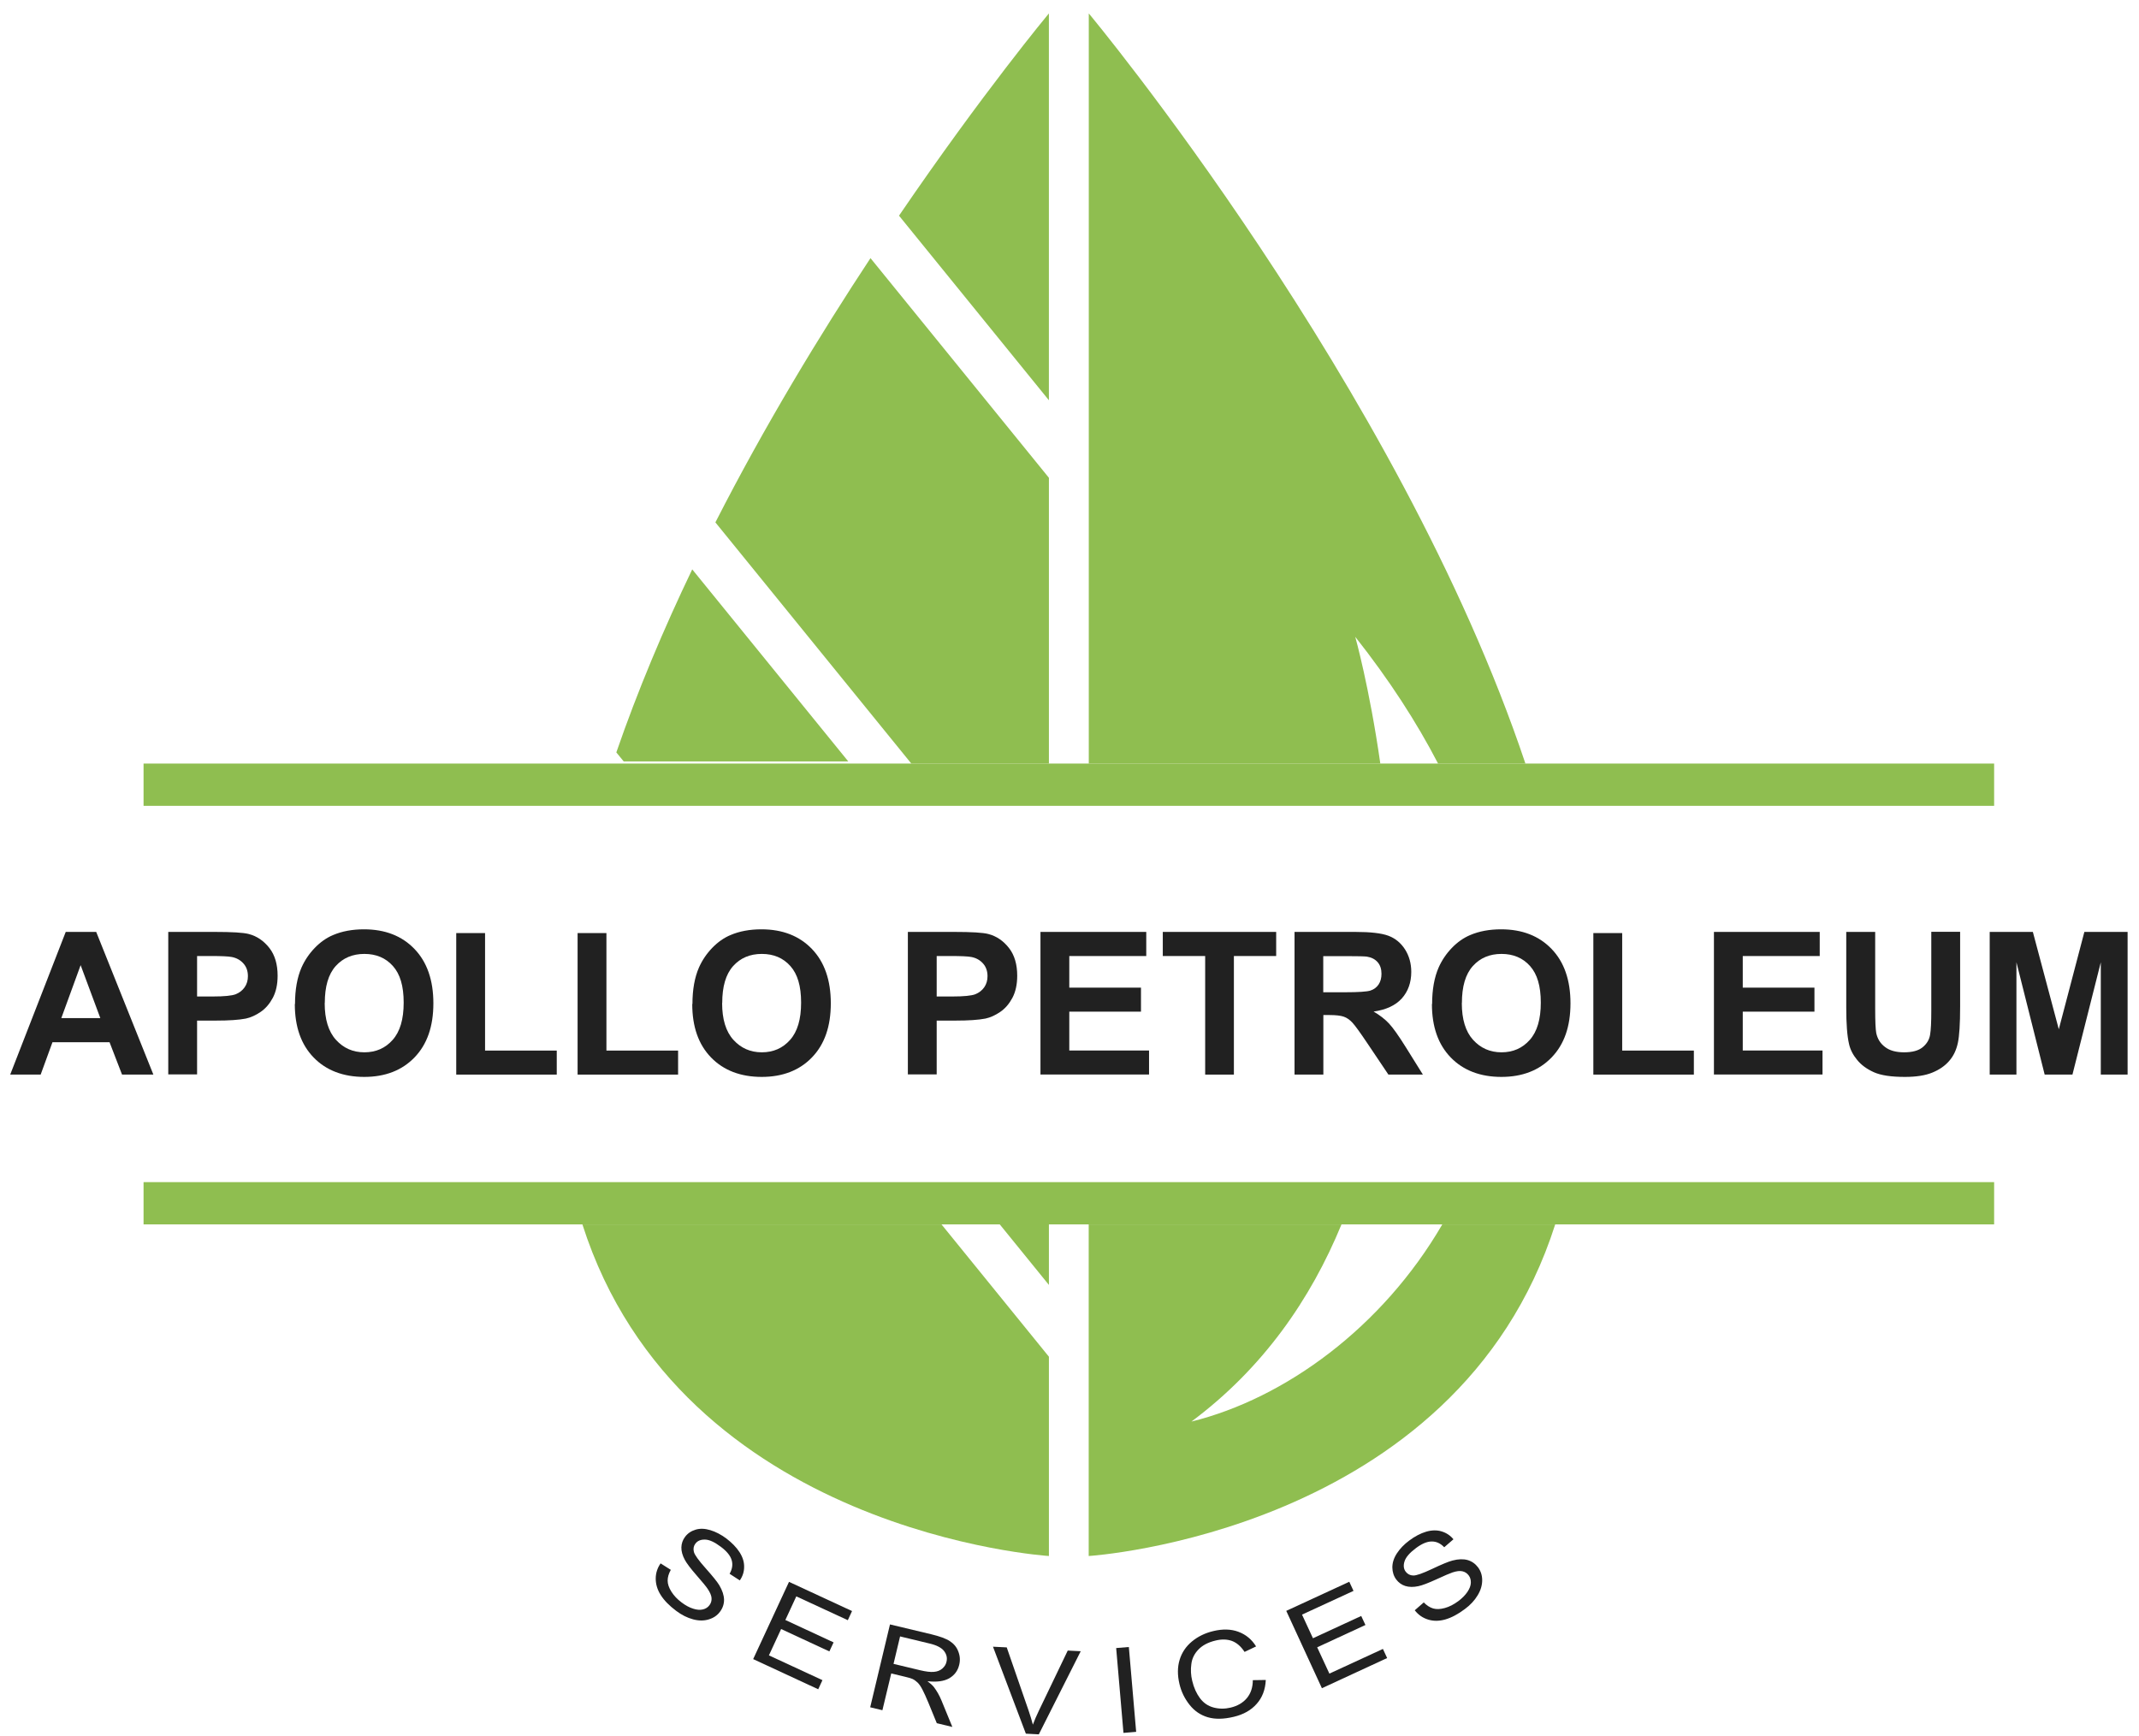 <svg width="122" height="99" viewBox="0 0 122 99" fill="none" xmlns="http://www.w3.org/2000/svg">
<path d="M59.825 22.829V0.765C59.825 0.765 56.049 5.297 51.276 12.301L59.825 22.829Z" fill="#8FBE50"/>
<path d="M48.383 43.43L39.482 32.475C37.849 35.878 36.369 39.391 35.153 42.915L35.575 43.43H48.383Z" fill="#8FBE50"/>
<path d="M113.737 43.551H8.188V45.962H113.737V43.551Z" fill="#8FBE50"/>
<path d="M113.737 67.424H8.188V69.835H113.737V67.424Z" fill="#8FBE50"/>
<path d="M56.965 69.764L59.826 73.288V69.764H56.965Z" fill="#8FBE50"/>
<path d="M78.728 43.551C78.103 39.183 77.298 36.322 77.298 36.322C79.238 38.778 80.8 41.194 82.022 43.551H87.004C79.775 21.974 62.1 0.765 62.1 0.765V43.551H78.728Z" fill="#8FBE50"/>
<path d="M59.826 43.551V27.252L49.649 14.723C46.75 19.119 43.62 24.276 40.803 29.795L51.978 43.551H59.821H59.826Z" fill="#8FBE50"/>
<path d="M33.218 69.835C38.841 87.439 59.826 88.749 59.826 88.749V77.382L53.699 69.835H33.218Z" fill="#8FBE50"/>
<path d="M82.263 69.835C78.849 75.705 73.308 79.755 67.954 81.082C72.037 78.04 74.755 74.11 76.514 69.835H62.095V88.749C62.095 88.749 83.086 87.439 88.703 69.835H82.258H82.263Z" fill="#8FBE50"/>
<path d="M8.748 61.291H6.961L6.248 59.444H2.993L2.319 61.291H0.582L3.749 53.153H5.487L8.748 61.291ZM5.722 58.069L4.599 55.049L3.497 58.069H5.717H5.722Z" fill="#212121"/>
<path d="M9.597 61.291V53.153H12.233C13.231 53.153 13.883 53.191 14.19 53.273C14.656 53.394 15.045 53.663 15.363 54.068C15.681 54.474 15.834 55.005 15.834 55.652C15.834 56.151 15.741 56.573 15.56 56.913C15.379 57.252 15.149 57.521 14.869 57.713C14.59 57.904 14.305 58.036 14.02 58.096C13.625 58.173 13.061 58.211 12.316 58.211H11.241V61.28H9.597V61.291ZM11.241 54.528V56.836H12.14C12.787 56.836 13.22 56.792 13.439 56.71C13.658 56.622 13.828 56.49 13.954 56.31C14.08 56.129 14.14 55.915 14.14 55.679C14.14 55.383 14.053 55.137 13.877 54.945C13.702 54.753 13.483 54.633 13.214 54.583C13.017 54.545 12.622 54.528 12.03 54.528H11.236H11.241Z" fill="#212121"/>
<path d="M16.826 57.269C16.826 56.441 16.952 55.745 17.199 55.181C17.385 54.764 17.637 54.392 17.955 54.063C18.273 53.734 18.623 53.487 19.007 53.328C19.511 53.114 20.098 53.005 20.761 53.005C21.961 53.005 22.92 53.378 23.638 54.123C24.356 54.868 24.718 55.904 24.718 57.225C24.718 58.546 24.362 59.565 23.644 60.31C22.931 61.05 21.972 61.423 20.777 61.423C19.583 61.423 18.607 61.056 17.889 60.316C17.171 59.576 16.815 58.562 16.815 57.263L16.826 57.269ZM18.519 57.214C18.519 58.135 18.733 58.836 19.161 59.307C19.588 59.779 20.125 60.02 20.783 60.02C21.441 60.02 21.978 59.784 22.394 59.313C22.816 58.842 23.024 58.135 23.024 57.187C23.024 56.238 22.822 55.559 22.41 55.098C22 54.638 21.457 54.408 20.783 54.408C20.109 54.408 19.561 54.638 19.144 55.104C18.728 55.57 18.525 56.271 18.525 57.203L18.519 57.214Z" fill="#212121"/>
<path d="M26.022 61.291V53.219H27.666V59.921H31.755V61.291H26.027H26.022Z" fill="#212121"/>
<path d="M32.944 61.291V53.219H34.588V59.921H38.676V61.291H32.949H32.944Z" fill="#212121"/>
<path d="M39.494 57.269C39.494 56.441 39.62 55.745 39.867 55.181C40.053 54.764 40.305 54.392 40.623 54.063C40.941 53.734 41.291 53.487 41.675 53.328C42.179 53.114 42.766 53.005 43.429 53.005C44.629 53.005 45.588 53.378 46.306 54.123C47.024 54.868 47.386 55.904 47.386 57.225C47.386 58.546 47.03 59.565 46.312 60.31C45.599 61.05 44.64 61.423 43.445 61.423C42.251 61.423 41.275 61.056 40.557 60.316C39.839 59.576 39.483 58.562 39.483 57.263L39.494 57.269ZM41.187 57.214C41.187 58.135 41.401 58.836 41.829 59.307C42.256 59.779 42.793 60.02 43.451 60.02C44.108 60.02 44.646 59.784 45.062 59.313C45.484 58.842 45.692 58.135 45.692 57.187C45.692 56.238 45.49 55.559 45.078 55.098C44.667 54.638 44.125 54.408 43.451 54.408C42.777 54.408 42.229 54.638 41.812 55.104C41.396 55.57 41.193 56.271 41.193 57.203L41.187 57.214Z" fill="#212121"/>
<path d="M51.781 61.291V53.153H54.417C55.414 53.153 56.066 53.191 56.373 53.273C56.839 53.394 57.228 53.663 57.546 54.068C57.864 54.474 58.018 55.005 58.018 55.652C58.018 56.151 57.924 56.573 57.744 56.913C57.563 57.252 57.333 57.521 57.053 57.713C56.773 57.904 56.489 58.036 56.203 58.096C55.809 58.173 55.244 58.211 54.499 58.211H53.425V61.28H51.781V61.291ZM53.425 54.528V56.836H54.324C54.97 56.836 55.403 56.792 55.623 56.71C55.842 56.622 56.012 56.49 56.138 56.31C56.264 56.129 56.324 55.915 56.324 55.679C56.324 55.383 56.236 55.137 56.061 54.945C55.886 54.753 55.666 54.633 55.398 54.583C55.201 54.545 54.806 54.528 54.214 54.528H53.419H53.425Z" fill="#212121"/>
<path d="M59.344 61.291V53.153H65.378V54.528H60.988V56.331H65.077V57.702H60.988V59.916H65.537V61.286H59.35L59.344 61.291Z" fill="#212121"/>
<path d="M68.738 61.291V54.528H66.321V53.153H72.788V54.528H70.376V61.291H68.732H68.738Z" fill="#212121"/>
<path d="M73.835 61.291V53.153H77.293C78.164 53.153 78.794 53.224 79.189 53.372C79.584 53.52 79.896 53.778 80.137 54.15C80.373 54.523 80.493 54.95 80.493 55.433C80.493 56.041 80.312 56.545 79.956 56.945C79.594 57.345 79.063 57.592 78.345 57.696C78.701 57.904 78.992 58.129 79.227 58.381C79.457 58.628 79.77 59.072 80.165 59.702L81.156 61.291H79.189L78 59.521C77.578 58.891 77.287 58.491 77.134 58.326C76.98 58.162 76.816 58.047 76.641 57.987C76.465 57.926 76.191 57.894 75.813 57.894H75.479V61.291H73.835ZM75.479 56.595H76.695C77.484 56.595 77.978 56.562 78.17 56.496C78.367 56.43 78.52 56.315 78.63 56.151C78.74 55.986 78.794 55.783 78.794 55.542C78.794 55.268 78.723 55.049 78.575 54.879C78.427 54.709 78.224 54.605 77.956 54.561C77.824 54.545 77.424 54.534 76.756 54.534H75.473V56.6L75.479 56.595Z" fill="#212121"/>
<path d="M81.682 57.269C81.682 56.441 81.808 55.745 82.055 55.181C82.241 54.764 82.493 54.392 82.811 54.063C83.129 53.734 83.48 53.487 83.864 53.328C84.368 53.114 84.954 53.005 85.617 53.005C86.818 53.005 87.777 53.378 88.495 54.123C89.213 54.868 89.574 55.904 89.574 57.225C89.574 58.546 89.218 59.565 88.5 60.31C87.788 61.05 86.829 61.423 85.634 61.423C84.439 61.423 83.463 61.056 82.746 60.316C82.028 59.576 81.671 58.562 81.671 57.263L81.682 57.269ZM83.376 57.214C83.376 58.135 83.59 58.836 84.017 59.307C84.445 59.779 84.982 60.02 85.639 60.02C86.297 60.02 86.834 59.784 87.251 59.313C87.672 58.842 87.881 58.135 87.881 57.187C87.881 56.238 87.678 55.559 87.267 55.098C86.856 54.638 86.313 54.408 85.639 54.408C84.965 54.408 84.417 54.638 84.001 55.104C83.584 55.57 83.381 56.271 83.381 57.203L83.376 57.214Z" fill="#212121"/>
<path d="M90.878 61.291V53.219H92.523V59.921H96.611V61.291H90.884H90.878Z" fill="#212121"/>
<path d="M97.756 61.291V53.153H103.79V54.528H99.4V56.331H103.489V57.702H99.4V59.916H103.949V61.286H97.762L97.756 61.291Z" fill="#212121"/>
<path d="M105.309 53.153H106.953V57.559C106.953 58.261 106.975 58.71 107.013 58.919C107.084 59.253 107.249 59.521 107.517 59.719C107.78 59.922 108.142 60.02 108.602 60.02C109.063 60.02 109.419 59.927 109.655 59.735C109.89 59.543 110.033 59.313 110.082 59.034C110.132 58.754 110.153 58.294 110.153 57.653V53.148H111.798V57.422C111.798 58.398 111.754 59.088 111.666 59.494C111.578 59.9 111.414 60.239 111.173 60.513C110.932 60.793 110.614 61.012 110.214 61.176C109.814 61.341 109.293 61.423 108.646 61.423C107.868 61.423 107.282 61.336 106.876 61.155C106.476 60.974 106.158 60.744 105.923 60.453C105.687 60.168 105.533 59.867 105.462 59.549C105.353 59.083 105.303 58.392 105.303 57.483V53.142L105.309 53.153Z" fill="#212121"/>
<path d="M113.485 61.291V53.153H115.946L117.426 58.705L118.884 53.153H121.35V61.291H119.821V54.885L118.204 61.291H116.62L115.009 54.885V61.291H113.48H113.485Z" fill="#212121"/>
<path d="M37.679 89.171L38.26 89.538C38.14 89.752 38.08 89.954 38.08 90.152C38.08 90.349 38.151 90.557 38.293 90.782C38.436 91.007 38.627 91.215 38.88 91.401C39.099 91.566 39.318 91.686 39.532 91.752C39.746 91.823 39.932 91.834 40.091 91.796C40.25 91.758 40.376 91.675 40.464 91.555C40.557 91.434 40.595 91.297 40.584 91.144C40.573 90.996 40.496 90.82 40.359 90.618C40.272 90.486 40.058 90.228 39.724 89.845C39.389 89.461 39.165 89.165 39.06 88.968C38.923 88.716 38.858 88.475 38.863 88.255C38.869 88.036 38.94 87.834 39.072 87.658C39.219 87.461 39.417 87.324 39.674 87.247C39.926 87.17 40.206 87.181 40.518 87.275C40.825 87.368 41.127 87.527 41.423 87.746C41.746 87.993 41.998 88.25 42.179 88.529C42.36 88.809 42.447 89.089 42.442 89.368C42.442 89.648 42.36 89.905 42.195 90.141L41.614 89.763C41.768 89.494 41.806 89.231 41.73 88.979C41.653 88.721 41.444 88.469 41.105 88.217C40.754 87.954 40.458 87.817 40.211 87.812C39.965 87.806 39.784 87.883 39.663 88.042C39.559 88.179 39.532 88.338 39.576 88.513C39.62 88.689 39.844 88.995 40.244 89.445C40.644 89.894 40.907 90.218 41.028 90.42C41.203 90.716 41.291 90.99 41.297 91.242C41.297 91.495 41.22 91.725 41.061 91.933C40.907 92.141 40.694 92.284 40.42 92.366C40.151 92.448 39.85 92.448 39.526 92.36C39.203 92.273 38.88 92.114 38.567 91.878C38.173 91.582 37.877 91.281 37.685 90.974C37.493 90.672 37.4 90.36 37.4 90.037C37.4 89.719 37.498 89.423 37.685 89.16L37.679 89.171Z" fill="#212121"/>
<path d="M42.958 94.629L45.002 90.223L48.597 91.889L48.356 92.41L45.418 91.051L44.794 92.399L47.545 93.676L47.304 94.191L44.552 92.914L43.856 94.416L46.909 95.83L46.668 96.35L42.958 94.629Z" fill="#212121"/>
<path d="M49.633 97.375L50.761 92.651L53.124 93.215C53.6 93.331 53.951 93.457 54.176 93.605C54.401 93.752 54.565 93.944 54.658 94.196C54.757 94.448 54.773 94.701 54.708 94.964C54.625 95.298 54.439 95.55 54.138 95.725C53.836 95.895 53.425 95.95 52.899 95.89C53.069 96.016 53.189 96.126 53.266 96.224C53.431 96.443 53.578 96.695 53.699 96.991L54.318 98.499L53.431 98.285L52.959 97.134C52.822 96.8 52.702 96.542 52.608 96.361C52.515 96.18 52.417 96.043 52.329 95.961C52.236 95.873 52.143 95.808 52.038 95.758C51.962 95.725 51.836 95.687 51.649 95.643L50.833 95.446L50.329 97.545L49.622 97.375H49.633ZM50.97 94.903L52.482 95.265C52.806 95.342 53.063 95.375 53.261 95.358C53.458 95.342 53.617 95.281 53.743 95.172C53.869 95.062 53.951 94.936 53.984 94.783C54.039 94.558 53.989 94.355 53.842 94.163C53.694 93.977 53.42 93.835 53.025 93.742L51.337 93.336L50.964 94.898L50.97 94.903Z" fill="#212121"/>
<path d="M58.511 98.882L56.636 93.922L57.42 93.961L58.664 97.556C58.763 97.846 58.845 98.115 58.911 98.367C59.009 98.109 59.119 97.846 59.245 97.589L60.9 94.142L61.64 94.18L59.25 98.921L58.505 98.882H58.511Z" fill="#212121"/>
<path d="M64.078 98.838L63.662 93.999L64.385 93.939L64.802 98.778L64.078 98.838Z" fill="#212121"/>
<path d="M71.451 95.83L72.196 95.819C72.169 96.367 71.999 96.822 71.675 97.183C71.358 97.545 70.919 97.792 70.36 97.923C69.785 98.06 69.297 98.066 68.886 97.945C68.475 97.825 68.129 97.589 67.85 97.238C67.57 96.888 67.373 96.487 67.269 96.038C67.154 95.545 67.154 95.09 67.28 94.674C67.406 94.257 67.642 93.906 67.987 93.621C68.332 93.336 68.743 93.139 69.209 93.029C69.741 92.903 70.218 92.914 70.64 93.073C71.062 93.232 71.396 93.506 71.642 93.906L70.985 94.219C70.782 93.906 70.541 93.698 70.267 93.594C69.993 93.495 69.68 93.484 69.324 93.572C68.913 93.671 68.595 93.835 68.36 94.076C68.124 94.317 67.987 94.597 67.949 94.915C67.905 95.233 67.921 95.55 67.998 95.863C68.091 96.263 68.245 96.597 68.447 96.866C68.65 97.134 68.908 97.31 69.226 97.392C69.538 97.474 69.861 97.474 70.185 97.397C70.579 97.304 70.892 97.123 71.116 96.855C71.341 96.586 71.456 96.241 71.456 95.824L71.451 95.83Z" fill="#212121"/>
<path d="M75.396 96.29L73.363 91.878L76.958 90.218L77.199 90.738L74.262 92.092L74.886 93.44L77.638 92.169L77.879 92.684L75.127 93.956L75.823 95.457L78.876 94.049L79.117 94.569L75.407 96.285L75.396 96.29Z" fill="#212121"/>
<path d="M80.691 91.845L81.206 91.396C81.376 91.571 81.556 91.686 81.743 91.741C81.929 91.796 82.154 91.785 82.411 91.714C82.669 91.643 82.921 91.511 83.173 91.325C83.392 91.16 83.568 90.985 83.694 90.799C83.82 90.612 83.886 90.437 83.891 90.278C83.897 90.114 83.858 89.971 83.765 89.85C83.672 89.73 83.557 89.653 83.409 89.62C83.261 89.587 83.075 89.609 82.844 89.686C82.696 89.735 82.389 89.867 81.924 90.081C81.458 90.294 81.112 90.426 80.893 90.47C80.614 90.53 80.367 90.525 80.153 90.459C79.945 90.393 79.77 90.267 79.638 90.092C79.49 89.894 79.419 89.664 79.414 89.401C79.414 89.138 79.496 88.87 79.671 88.601C79.847 88.332 80.082 88.086 80.378 87.867C80.701 87.625 81.025 87.456 81.343 87.362C81.661 87.269 81.957 87.264 82.225 87.346C82.494 87.428 82.718 87.576 82.899 87.795L82.373 88.25C82.159 88.025 81.918 87.916 81.655 87.921C81.387 87.921 81.085 88.053 80.751 88.305C80.4 88.568 80.186 88.815 80.11 89.05C80.033 89.286 80.055 89.483 80.175 89.642C80.279 89.779 80.422 89.856 80.603 89.861C80.784 89.867 81.145 89.741 81.688 89.483C82.231 89.226 82.614 89.067 82.844 89.007C83.179 88.919 83.464 88.913 83.705 88.979C83.946 89.05 84.143 89.187 84.302 89.396C84.456 89.604 84.538 89.845 84.538 90.13C84.538 90.415 84.456 90.7 84.28 90.99C84.105 91.281 83.864 91.544 83.551 91.774C83.157 92.07 82.784 92.267 82.439 92.366C82.094 92.465 81.77 92.47 81.463 92.377C81.156 92.284 80.904 92.114 80.701 91.856L80.691 91.845Z" fill="#212121"/>
</svg>
